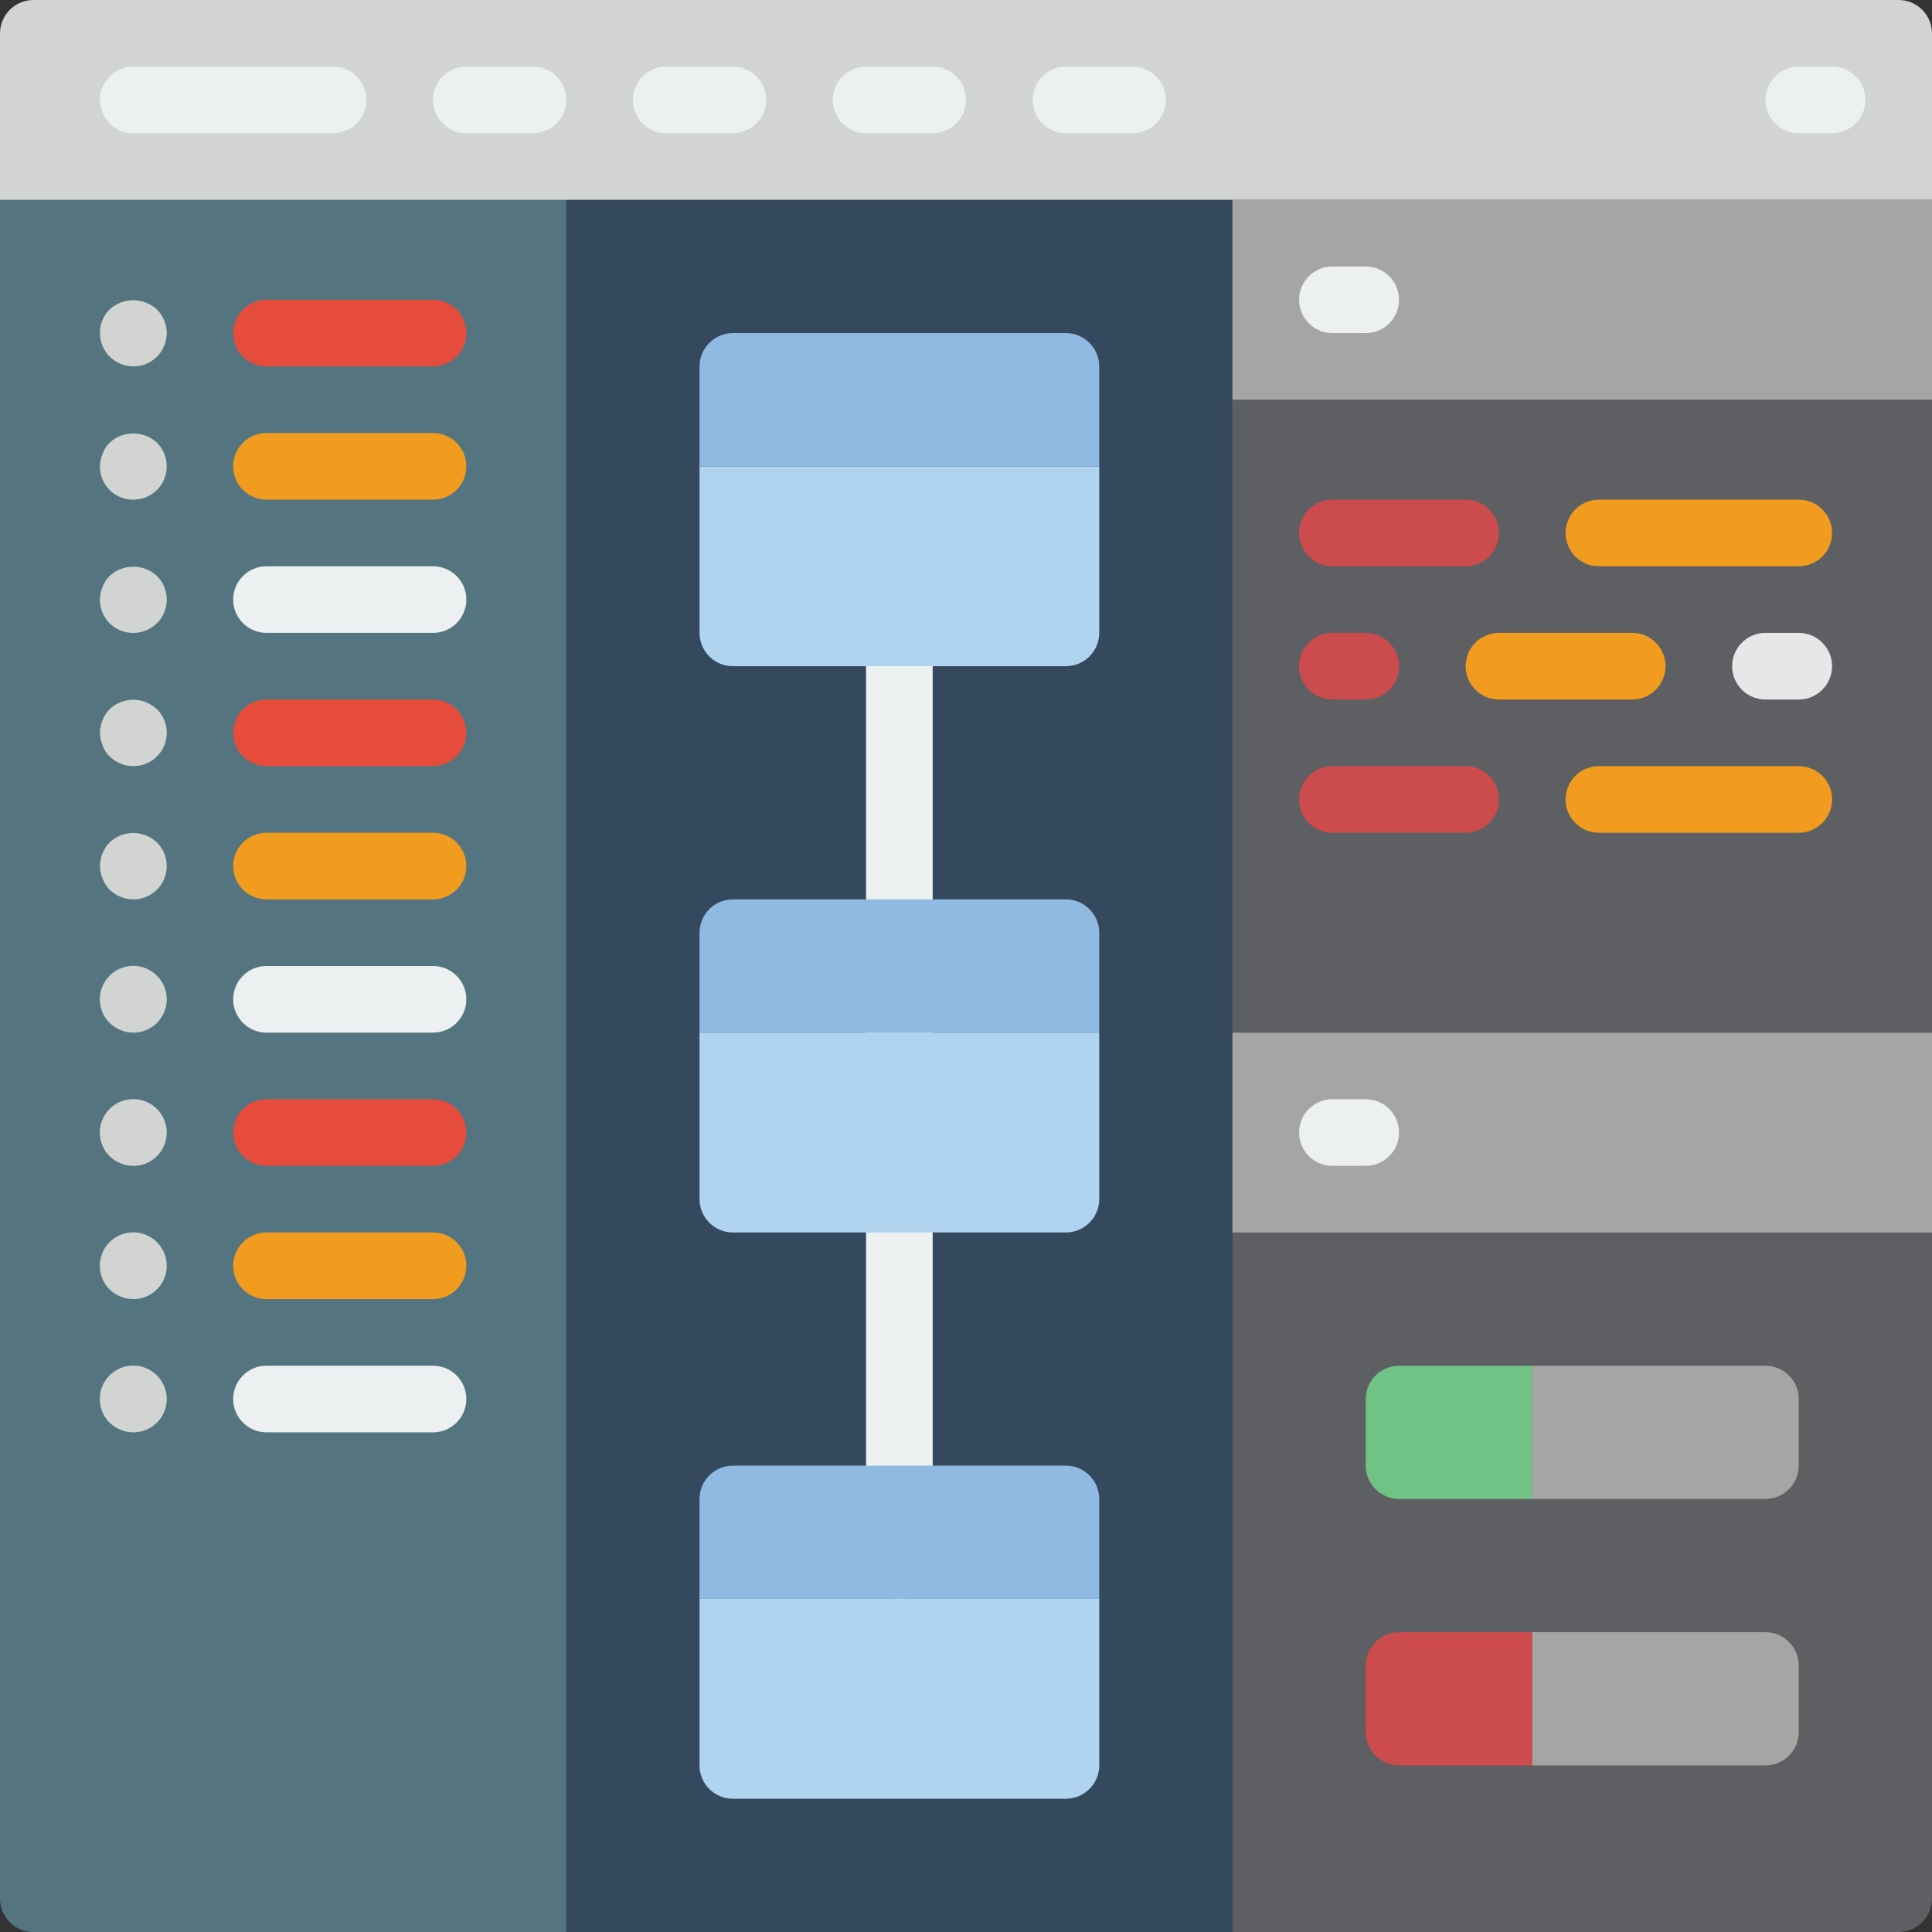 <?xml version="1.0" encoding="iso-8859-1"?>
<!-- Generator: Adobe Illustrator 19.0.0, SVG Export Plug-In . SVG Version: 6.00 Build 0)  -->
<svg version="1.1" id="Capa_1" xmlns="http://www.w3.org/2000/svg" xmlns:xlink="http://www.w3.org/1999/xlink" x="0px" y="0px"
	 viewBox="0 0 512 512" style="enable-background:new 0 0 512 512;" xml:space="preserve">
<rect x="0" y="0" width="512" height="512" fill="#333333" stroke="none"/>
<g>
	<path style="fill:#547580;" d="M167.724,44.138V512H8.828c-4.869-0.015-8.813-3.958-8.828-8.828V44.138H167.724z"/>
	<path style="fill:#5E5F62;" d="M512,44.138v459.034c-0.015,4.869-3.958,8.813-8.828,8.828H317.793V44.138H512z"/>
	<rect x="150.069" y="44.138" style="fill:#35495E;" width="176.552" height="467.862"/>
	<path style="fill:#D1D4D1;" d="M512,8.828v44.138H0V8.828C0.015,3.958,3.958,0.015,8.828,0h494.345
		C508.042,0.015,511.985,3.958,512,8.828z"/>
	<rect x="326.621" y="273.655" style="fill:#A5A5A4;" width="185.379" height="52.966"/>
	<rect x="326.621" y="105.931" style="fill:#5E5F62;" width="185.379" height="167.724"/>
	<rect x="326.621" y="52.966" style="fill:#A5A5A4;" width="185.379" height="52.966"/>
	<g>
		<path style="fill:#ECF0F1;" d="M88.276,35.31H35.31c-4.875,0-8.828-3.952-8.828-8.828s3.952-8.828,8.828-8.828h52.966
			c4.875,0,8.828,3.952,8.828,8.828S93.151,35.31,88.276,35.31z"/>
		<path style="fill:#ECF0F1;" d="M141.241,35.31h-17.655c-4.875,0-8.828-3.952-8.828-8.828s3.952-8.828,8.828-8.828h17.655
			c4.875,0,8.828,3.952,8.828,8.828S146.117,35.31,141.241,35.31z"/>
		<path style="fill:#ECF0F1;" d="M194.207,35.31h-17.655c-4.875,0-8.828-3.952-8.828-8.828s3.952-8.828,8.828-8.828h17.655
			c4.875,0,8.828,3.952,8.828,8.828S199.082,35.31,194.207,35.31z"/>
		<path style="fill:#ECF0F1;" d="M247.172,35.31h-17.655c-4.875,0-8.828-3.952-8.828-8.828s3.952-8.828,8.828-8.828h17.655
			c4.875,0,8.828,3.952,8.828,8.828S252.048,35.31,247.172,35.31z"/>
		<path style="fill:#ECF0F1;" d="M300.138,35.31h-17.655c-4.875,0-8.828-3.952-8.828-8.828s3.952-8.828,8.828-8.828h17.655
			c4.875,0,8.828,3.952,8.828,8.828S305.013,35.31,300.138,35.31z"/>
		<path style="fill:#ECF0F1;" d="M485.517,35.31h-8.828c-4.875,0-8.828-3.952-8.828-8.828s3.952-8.828,8.828-8.828h8.828
			c4.875,0,8.828,3.952,8.828,8.828S490.393,35.31,485.517,35.31z"/>
	</g>
	<path style="fill:#D1D4D1;" d="M35.31,97.103c-3.569-0.014-6.782-2.168-8.151-5.464c-1.369-3.297-0.626-7.093,1.883-9.631
		c3.539-3.267,8.995-3.267,12.534,0c2.546,2.525,3.312,6.34,1.937,9.652C42.139,94.973,38.897,97.124,35.31,97.103z"/>
	<path style="fill:#E64C3C;" d="M114.759,97.103H70.621c-4.875,0-8.828-3.952-8.828-8.828c0-4.875,3.952-8.828,8.828-8.828h44.138
		c4.875,0,8.828,3.952,8.828,8.828C123.586,93.151,119.634,97.103,114.759,97.103z"/>
	<path style="fill:#D1D4D1;" d="M35.31,132.414c-2.348,0.023-4.607-0.9-6.267-2.56c-1.66-1.66-2.583-3.919-2.56-6.267
		c0.014-1.155,0.254-2.296,0.707-3.358c0.405-1.09,1.036-2.082,1.853-2.91c3.539-3.267,8.995-3.267,12.534,0
		c2.546,2.525,3.312,6.34,1.937,9.652C42.139,130.283,38.897,132.434,35.31,132.414z"/>
	<path style="fill:#F29C1F;" d="M114.759,132.414H70.621c-4.875,0-8.828-3.952-8.828-8.828c0-4.875,3.952-8.828,8.828-8.828h44.138
		c4.875,0,8.828,3.952,8.828,8.828C123.586,128.462,119.634,132.414,114.759,132.414z"/>
	<path style="fill:#D1D4D1;" d="M35.31,167.724c-2.348,0.023-4.607-0.9-6.267-2.56c-1.66-1.66-2.583-3.919-2.56-6.267
		c0.014-1.155,0.254-2.296,0.707-3.358c0.405-1.09,1.036-2.082,1.853-2.91c3.539-3.267,8.995-3.267,12.534,0
		c2.546,2.525,3.312,6.34,1.937,9.652C42.139,165.594,38.897,167.745,35.31,167.724z"/>
	<path style="fill:#ECF0F1;" d="M114.759,167.724H70.621c-4.875,0-8.828-3.952-8.828-8.828s3.952-8.828,8.828-8.828h44.138
		c4.875,0,8.828,3.952,8.828,8.828S119.634,167.724,114.759,167.724z"/>
	<path style="fill:#D1D4D1;" d="M35.31,203.034c-0.593-0.016-1.183-0.075-1.767-0.177c-0.552-0.098-1.086-0.277-1.586-0.53
		c-0.565-0.194-1.101-0.462-1.595-0.797c-0.461-0.324-0.902-0.677-1.319-1.056c-0.816-0.83-1.448-1.823-1.854-2.914
		c-0.452-1.061-0.692-2.2-0.706-3.354c0.031-2.338,0.945-4.577,2.56-6.268c2.577-2.429,6.324-3.152,9.621-1.858
		c1.07,0.45,2.055,1.078,2.915,1.858c2.546,2.525,3.312,6.341,1.937,9.653C42.139,200.904,38.897,203.055,35.31,203.034z"/>
	<path style="fill:#E64C3C;" d="M114.759,203.034H70.621c-4.875,0-8.828-3.952-8.828-8.828s3.952-8.828,8.828-8.828h44.138
		c4.875,0,8.828,3.952,8.828,8.828S119.634,203.034,114.759,203.034z"/>
	<path style="fill:#D1D4D1;" d="M35.31,238.345c-0.593-0.016-1.183-0.075-1.767-0.177c-0.552-0.098-1.086-0.277-1.586-0.53
		c-0.565-0.194-1.101-0.462-1.595-0.797c-0.461-0.324-0.902-0.677-1.319-1.056c-0.816-0.83-1.448-1.823-1.854-2.914
		c-0.452-1.061-0.692-2.2-0.706-3.354c0.031-2.338,0.945-4.577,2.56-6.268c2.577-2.429,6.324-3.152,9.621-1.858
		c1.07,0.45,2.055,1.078,2.915,1.858c2.546,2.525,3.312,6.341,1.937,9.653C42.139,236.215,38.897,238.366,35.31,238.345z"/>
	<path style="fill:#F29C1F;" d="M114.759,238.345H70.621c-4.875,0-8.828-3.952-8.828-8.828s3.952-8.828,8.828-8.828h44.138
		c4.875,0,8.828,3.952,8.828,8.828S119.634,238.345,114.759,238.345z"/>
	<path style="fill:#D1D4D1;" d="M35.31,273.655c-0.593-0.016-1.183-0.075-1.767-0.177c-0.552-0.098-1.086-0.277-1.586-0.53
		c-0.565-0.194-1.101-0.462-1.595-0.797c-0.461-0.324-0.902-0.677-1.319-1.056c-3.461-3.461-3.461-9.074,0-12.535
		s9.074-3.461,12.535,0c2.546,2.525,3.312,6.341,1.937,9.653C42.139,271.525,38.897,273.676,35.31,273.655z"/>
	<path style="fill:#ECF0F1;" d="M114.759,273.655H70.621c-4.875,0-8.828-3.952-8.828-8.828S65.745,256,70.621,256h44.138
		c4.875,0,8.828,3.952,8.828,8.828S119.634,273.655,114.759,273.655z"/>
	<path style="fill:#D1D4D1;" d="M35.31,308.966c-0.593-0.016-1.183-0.075-1.767-0.177c-0.552-0.098-1.086-0.277-1.586-0.53
		c-0.565-0.194-1.101-0.462-1.595-0.797c-0.461-0.324-0.902-0.677-1.319-1.056c-3.461-3.461-3.461-9.074,0-12.535
		c3.461-3.462,9.074-3.462,12.535,0c2.546,2.525,3.312,6.341,1.937,9.653C42.139,306.835,38.897,308.986,35.31,308.966z"/>
	<path style="fill:#E64C3C;" d="M114.759,308.966H70.621c-4.875,0-8.828-3.952-8.828-8.828s3.952-8.828,8.828-8.828h44.138
		c4.875,0,8.828,3.952,8.828,8.828S119.634,308.966,114.759,308.966z"/>
	<path style="fill:#D1D4D1;" d="M35.31,344.276c-0.593-0.016-1.183-0.075-1.767-0.177c-0.552-0.098-1.086-0.277-1.586-0.53
		c-0.565-0.194-1.101-0.462-1.595-0.797c-0.461-0.324-0.902-0.677-1.319-1.056c-3.461-3.461-3.461-9.074,0-12.535
		c3.461-3.462,9.074-3.462,12.535,0c2.546,2.525,3.312,6.341,1.937,9.653C42.139,342.146,38.897,344.297,35.31,344.276z"/>
	<path style="fill:#F29C1F;" d="M114.759,344.276H70.621c-4.875,0-8.828-3.952-8.828-8.828s3.952-8.828,8.828-8.828h44.138
		c4.875,0,8.828,3.952,8.828,8.828S119.634,344.276,114.759,344.276z"/>
	<path style="fill:#D1D4D1;" d="M35.31,379.586c-0.593-0.016-1.183-0.075-1.767-0.177c-0.552-0.098-1.086-0.277-1.586-0.53
		c-0.565-0.194-1.101-0.462-1.595-0.797c-0.461-0.324-0.902-0.677-1.319-1.056c-3.461-3.461-3.461-9.074,0-12.535
		s9.074-3.461,12.535,0c2.546,2.526,3.312,6.341,1.937,9.653C42.139,377.456,38.897,379.607,35.31,379.586z"/>
	<g>
		<path style="fill:#ECF0F1;" d="M114.759,379.586H70.621c-4.875,0-8.828-3.952-8.828-8.828s3.952-8.828,8.828-8.828h44.138
			c4.875,0,8.828,3.952,8.828,8.828S119.634,379.586,114.759,379.586z"/>
		<path style="fill:#ECF0F1;" d="M238.345,423.724c-2.341,0.001-4.587-0.929-6.243-2.585c-1.656-1.656-2.585-3.901-2.585-6.243
			V150.069c0-4.875,3.952-8.828,8.828-8.828c4.875,0,8.828,3.952,8.828,8.828v264.828c0.001,2.341-0.929,4.587-2.585,6.243
			C242.932,422.795,240.686,423.725,238.345,423.724z"/>
		<path style="fill:#ECF0F1;" d="M361.931,88.276h-8.828c-4.875,0-8.828-3.952-8.828-8.828c0-4.875,3.952-8.828,8.828-8.828h8.828
			c4.875,0,8.828,3.952,8.828,8.828C370.759,84.324,366.806,88.276,361.931,88.276z"/>
		<path style="fill:#ECF0F1;" d="M361.931,308.966h-8.828c-4.875,0-8.828-3.952-8.828-8.828s3.952-8.828,8.828-8.828h8.828
			c4.875,0,8.828,3.952,8.828,8.828S366.806,308.966,361.931,308.966z"/>
	</g>
	<path style="fill:#CC4B4C;" d="M388.414,150.069h-35.31c-4.875,0-8.828-3.952-8.828-8.828s3.952-8.828,8.828-8.828h35.31
		c4.875,0,8.828,3.952,8.828,8.828S393.289,150.069,388.414,150.069z"/>
	<path style="fill:#F29C1F;" d="M476.69,150.069h-52.966c-4.875,0-8.828-3.952-8.828-8.828s3.952-8.828,8.828-8.828h52.966
		c4.875,0,8.828,3.952,8.828,8.828S481.565,150.069,476.69,150.069z"/>
	<path style="fill:#CC4B4C;" d="M388.414,220.69h-35.31c-4.875,0-8.828-3.952-8.828-8.828c0-4.875,3.952-8.828,8.828-8.828h35.31
		c4.875,0,8.828,3.952,8.828,8.828C397.241,216.737,393.289,220.69,388.414,220.69z"/>
	<path style="fill:#F29C1F;" d="M476.69,220.69h-52.966c-4.875,0-8.828-3.952-8.828-8.828c0-4.875,3.952-8.828,8.828-8.828h52.966
		c4.875,0,8.828,3.952,8.828,8.828C485.517,216.737,481.565,220.69,476.69,220.69z"/>
	<path style="fill:#CC4B4C;" d="M361.931,185.379h-8.828c-4.875,0-8.828-3.952-8.828-8.828s3.952-8.828,8.828-8.828h8.828
		c4.875,0,8.828,3.952,8.828,8.828S366.806,185.379,361.931,185.379z"/>
	<path style="fill:#E6E7E8;" d="M476.69,185.379h-8.828c-4.875,0-8.828-3.952-8.828-8.828s3.952-8.828,8.828-8.828h8.828
		c4.875,0,8.828,3.952,8.828,8.828S481.565,185.379,476.69,185.379z"/>
	<path style="fill:#F29C1F;" d="M432.552,185.379h-35.31c-4.875,0-8.828-3.952-8.828-8.828s3.952-8.828,8.828-8.828h35.31
		c4.875,0,8.828,3.952,8.828,8.828S437.427,185.379,432.552,185.379z"/>
	<path style="fill:#71C285;" d="M406.069,361.931v35.31h-35.31c-4.869-0.015-8.813-3.958-8.828-8.828v-17.655
		c0.015-4.869,3.958-8.813,8.828-8.828H406.069z"/>
	<path style="fill:#A5A5A4;" d="M476.69,370.759v17.655c-0.015,4.869-3.958,8.813-8.828,8.828h-61.793v-35.31h61.793
		C472.731,361.946,476.675,365.889,476.69,370.759z"/>
	<path style="fill:#CC4B4C;" d="M406.069,432.552v35.31h-35.31c-4.869-0.015-8.813-3.958-8.828-8.828v-17.655
		c0.015-4.869,3.958-8.813,8.828-8.828H406.069z"/>
	<path style="fill:#A5A5A4;" d="M476.69,441.379v17.655c-0.015,4.869-3.958,8.813-8.828,8.828h-61.793v-35.31h61.793
		C472.731,432.566,476.675,436.51,476.69,441.379z"/>
	<path style="fill:#B0D3F0;" d="M291.31,123.586v44.138c-0.015,4.869-3.958,8.813-8.828,8.828h-88.276
		c-4.869-0.015-8.813-3.958-8.828-8.828v-44.138H291.31z"/>
	<path style="fill:#90BAE1;" d="M291.31,97.103v26.483H185.379V97.103c0.015-4.869,3.958-8.813,8.828-8.828h88.276
		C287.352,88.29,291.296,92.234,291.31,97.103z"/>
	<path style="fill:#B0D3F0;" d="M291.31,273.655v44.138c-0.015,4.869-3.958,8.813-8.828,8.828h-88.276
		c-4.869-0.015-8.813-3.958-8.828-8.828v-44.138H291.31z"/>
	<path style="fill:#90BAE1;" d="M291.31,247.172v26.483H185.379v-26.483c0.015-4.869,3.958-8.813,8.828-8.828h88.276
		C287.352,238.359,291.296,242.303,291.31,247.172z"/>
	<path style="fill:#B0D3F0;" d="M291.31,423.724v44.138c-0.015,4.869-3.958,8.813-8.828,8.828h-88.276
		c-4.869-0.015-8.813-3.958-8.828-8.828v-44.138H291.31z"/>
	<path style="fill:#90BAE1;" d="M291.31,397.241v26.483H185.379v-26.483c0.015-4.869,3.958-8.813,8.828-8.828h88.276
		C287.352,388.428,291.296,392.372,291.31,397.241z"/>
</g>
<g>
</g>
<g>
</g>
<g>
</g>
<g>
</g>
<g>
</g>
<g>
</g>
<g>
</g>
<g>
</g>
<g>
</g>
<g>
</g>
<g>
</g>
<g>
</g>
<g>
</g>
<g>
</g>
<g>
</g>
</svg>
